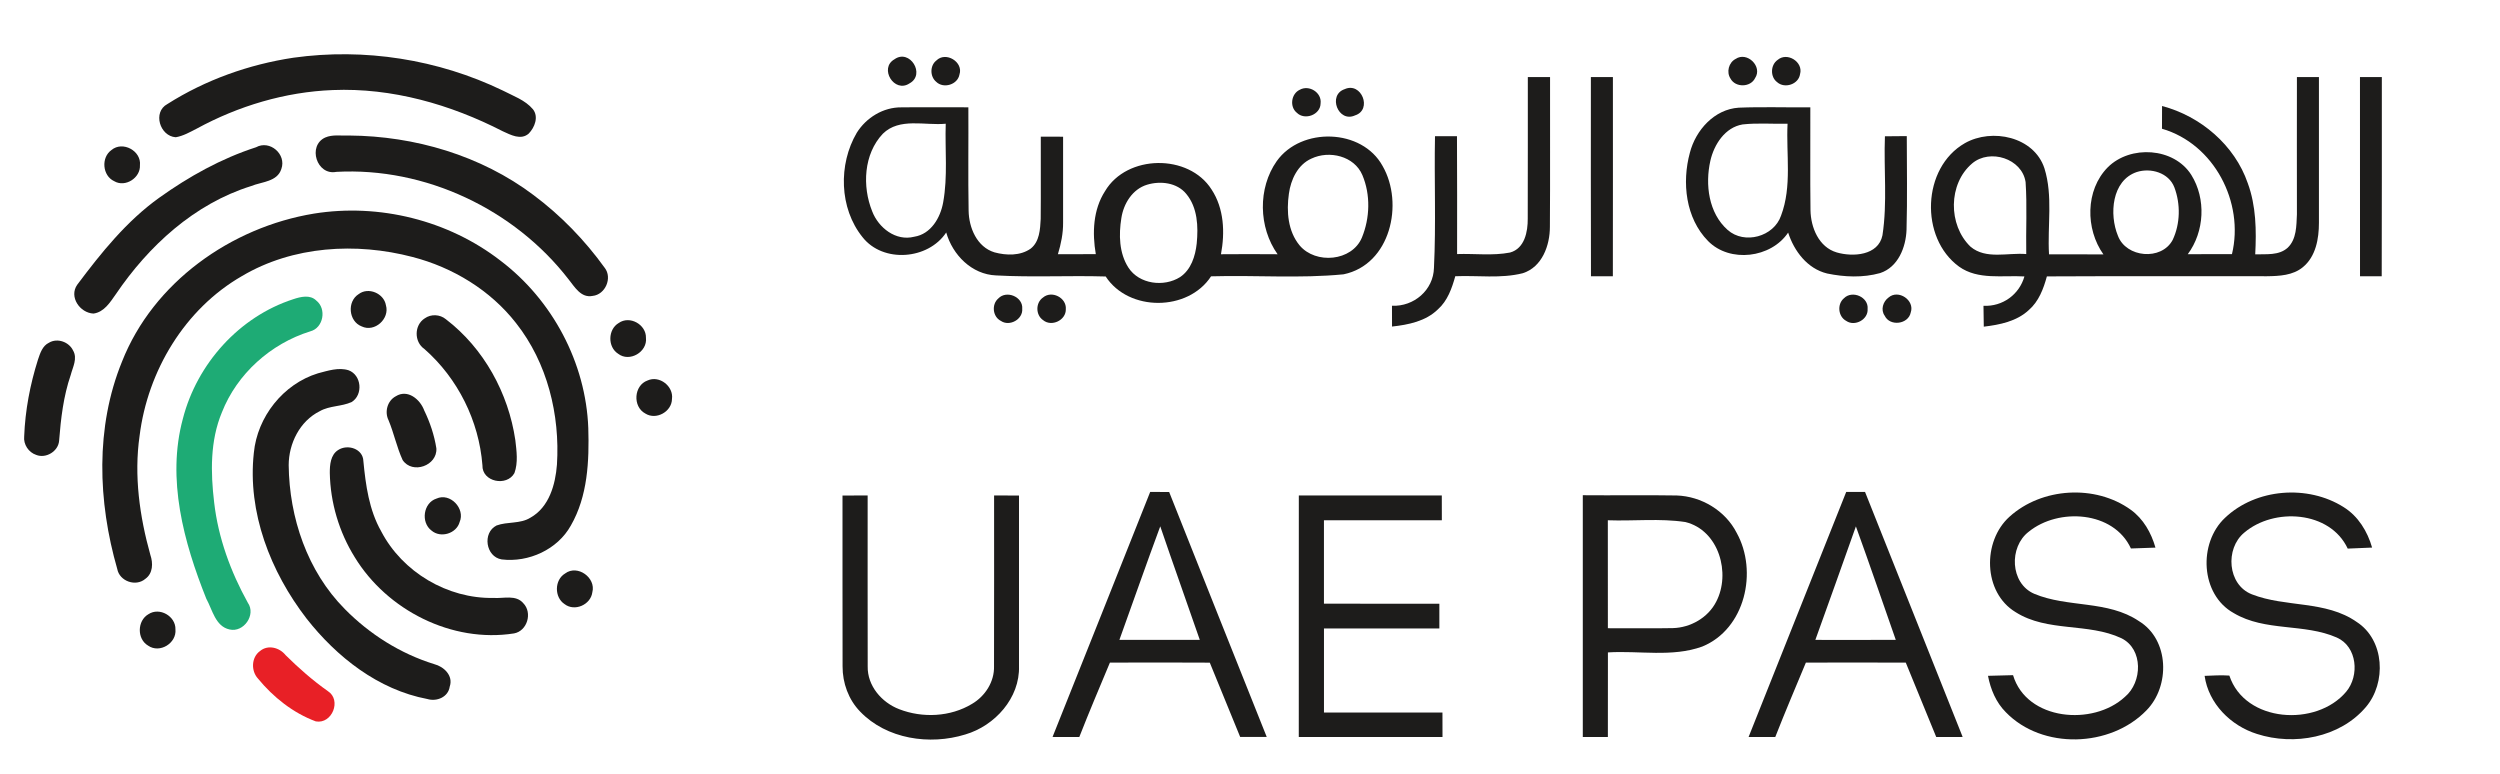 <svg width="168" height="52" viewBox="0 0 168 52" fill="none" xmlns="http://www.w3.org/2000/svg">
<path d="M19.721 3.878C24.491 3.21 29.443 3.988 33.78 6.08C34.484 6.447 35.291 6.72 35.815 7.344C36.211 7.849 35.934 8.561 35.532 8.975C35.003 9.441 34.318 9.063 33.783 8.82C30.269 7.015 26.334 5.887 22.357 6.052C19.159 6.177 16.019 7.12 13.217 8.646C12.768 8.875 12.316 9.137 11.812 9.223C10.74 9.157 10.243 7.531 11.247 6.993C13.802 5.371 16.726 4.328 19.721 3.878Z" fill="#1D1C1B"/>
<path d="M60.105 3.986C61.133 3.249 62.222 5.007 61.12 5.603C60.094 6.29 59.055 4.582 60.105 3.986Z" fill="#1D1C1B"/>
<path d="M62.918 4.071C63.553 3.428 64.758 4.17 64.476 5.009C64.354 5.691 63.4 5.98 62.91 5.495C62.486 5.142 62.486 4.408 62.918 4.071Z" fill="#1D1C1B"/>
<path d="M116.635 3.96C117.405 3.441 118.461 4.471 117.943 5.246C117.641 5.881 116.618 5.897 116.291 5.282C116 4.846 116.169 4.198 116.635 3.96Z" fill="#1D1C1B"/>
<path d="M119.456 4.027C120.099 3.472 121.196 4.165 120.964 4.979C120.869 5.663 119.935 5.978 119.425 5.522C118.949 5.172 118.971 4.361 119.456 4.027Z" fill="#1D1C1B"/>
<path d="M102.67 5.177C103.166 5.177 103.665 5.177 104.164 5.177C104.155 8.53 104.178 11.885 104.153 15.238C104.155 16.488 103.632 17.953 102.324 18.362C100.846 18.734 99.3 18.497 97.795 18.563C97.568 19.372 97.277 20.211 96.629 20.787C95.811 21.59 94.639 21.825 93.544 21.944C93.541 21.477 93.541 21.014 93.541 20.547C95.016 20.613 96.324 19.493 96.362 18.003C96.507 15.056 96.374 12.101 96.432 9.151C96.922 9.151 97.416 9.151 97.909 9.151C97.928 11.792 97.914 14.432 97.917 17.073C99.1 17.032 100.306 17.197 101.473 16.971C102.457 16.703 102.673 15.569 102.664 14.692C102.678 11.521 102.664 8.351 102.67 5.177Z" fill="#1D1C1B"/>
<path d="M106.907 5.177C107.401 5.177 107.891 5.18 108.387 5.18C108.387 9.639 108.393 14.101 108.384 18.563C107.891 18.561 107.403 18.563 106.913 18.563C106.896 14.101 106.91 9.639 106.907 5.177Z" fill="#1D1C1B"/>
<path d="M154.353 14.399C154.353 11.325 154.344 8.251 154.353 5.177C154.843 5.177 155.336 5.177 155.832 5.177C155.835 8.442 155.832 11.706 155.832 14.97C155.832 16.036 155.627 17.236 154.754 17.953C154.084 18.511 153.166 18.552 152.335 18.563C147.408 18.569 142.477 18.547 137.55 18.574C137.323 19.408 137.004 20.26 136.331 20.84C135.513 21.599 134.38 21.825 133.31 21.952C133.302 21.485 133.296 21.016 133.29 20.55C134.571 20.611 135.693 19.799 136.042 18.577C134.576 18.489 132.922 18.828 131.65 17.918C128.992 15.986 129.153 11.267 132.041 9.62C133.856 8.591 136.688 9.181 137.386 11.312C137.968 13.177 137.58 15.169 137.694 17.09C138.913 17.095 140.133 17.084 141.352 17.098C140.136 15.39 140.127 12.777 141.643 11.242C143.156 9.733 146.086 9.904 147.255 11.753C148.258 13.359 148.145 15.566 147.017 17.084C148.006 17.073 148.996 17.081 149.988 17.076C150.827 13.602 148.788 9.667 145.285 8.651C145.285 8.141 145.285 7.633 145.29 7.123C147.884 7.807 150.171 9.755 151.049 12.308C151.612 13.836 151.634 15.486 151.551 17.093C152.285 17.065 153.141 17.186 153.735 16.645C154.336 16.069 154.317 15.166 154.353 14.399ZM132.534 10.978C130.91 12.349 130.907 15.122 132.417 16.576C133.457 17.457 134.926 16.965 136.164 17.073C136.134 15.462 136.228 13.845 136.12 12.236C135.882 10.652 133.726 9.976 132.534 10.978ZM143.591 11.56C141.901 12.131 141.737 14.416 142.322 15.837C142.868 17.322 145.252 17.534 146.003 16.124C146.518 15.037 146.54 13.707 146.116 12.586C145.739 11.607 144.534 11.259 143.591 11.56Z" fill="#1D1C1B"/>
<path d="M158.59 5.177C159.078 5.177 159.568 5.18 160.059 5.18C160.056 9.639 160.067 14.101 160.051 18.563C159.563 18.563 159.078 18.563 158.593 18.563C158.587 14.101 158.59 9.639 158.59 5.177Z" fill="#1D1C1B"/>
<path d="M87.334 6.038C87.963 5.674 88.836 6.218 88.744 6.946C88.739 7.713 87.68 8.108 87.148 7.578C86.646 7.178 86.768 6.306 87.334 6.038Z" fill="#1D1C1B"/>
<path d="M90.36 5.992C91.491 5.479 92.239 7.374 91.064 7.752C89.928 8.279 89.201 6.381 90.36 5.992Z" fill="#1D1C1B"/>
<path d="M57.572 8.928C58.21 7.904 59.357 7.198 60.585 7.214C62.081 7.195 63.578 7.22 65.074 7.211C65.088 9.529 65.049 11.847 65.091 14.162C65.11 15.302 65.648 16.599 66.828 16.958C67.621 17.173 68.566 17.201 69.264 16.706C69.858 16.237 69.899 15.407 69.935 14.711C69.954 12.868 69.932 11.025 69.941 9.182C70.439 9.184 70.941 9.184 71.44 9.187C71.434 11.108 71.445 13.028 71.44 14.949C71.448 15.675 71.301 16.389 71.091 17.082C71.939 17.076 72.787 17.079 73.638 17.079C73.394 15.655 73.452 14.096 74.258 12.846C75.719 10.371 79.89 10.313 81.422 12.741C82.259 14.016 82.323 15.628 82.049 17.085C83.315 17.076 84.584 17.073 85.854 17.085C84.57 15.28 84.518 12.642 85.798 10.826C87.444 8.519 91.532 8.63 92.912 11.157C94.359 13.679 93.439 17.783 90.288 18.434C87.336 18.724 84.349 18.481 81.383 18.569C79.84 20.939 75.846 20.956 74.303 18.58C71.847 18.506 69.386 18.644 66.934 18.508C65.299 18.442 64.016 17.131 63.586 15.622C62.375 17.457 59.335 17.697 57.957 15.931C56.394 13.991 56.331 11.041 57.572 8.928ZM59.326 8.988C58.035 10.352 57.935 12.526 58.611 14.201C59.035 15.305 60.197 16.226 61.433 15.909C62.558 15.735 63.198 14.631 63.381 13.599C63.697 11.858 63.497 10.076 63.553 8.315C62.156 8.45 60.446 7.885 59.326 8.988ZM88.126 10.658C87.203 11.069 86.74 12.076 86.613 13.023C86.444 14.207 86.544 15.539 87.336 16.494C88.414 17.774 90.856 17.565 91.521 15.964C92.061 14.651 92.109 13.083 91.552 11.767C91.008 10.481 89.326 10.087 88.126 10.658ZM77.082 12.413C76.101 12.711 75.503 13.685 75.356 14.653C75.176 15.768 75.201 17.01 75.832 17.987C76.553 19.099 78.216 19.306 79.299 18.622C80.042 18.128 80.328 17.206 80.419 16.364C80.53 15.227 80.483 13.95 79.715 13.028C79.094 12.267 77.975 12.142 77.082 12.413Z" fill="#1D1C1B"/>
<path d="M113.561 10.258C113.952 8.745 115.202 7.344 116.84 7.236C118.442 7.17 120.049 7.23 121.654 7.211C121.665 9.515 121.634 11.822 121.665 14.126C121.684 15.283 122.219 16.607 123.427 16.963C124.516 17.28 126.226 17.173 126.501 15.812C126.839 13.616 126.581 11.375 126.667 9.159C127.155 9.154 127.645 9.151 128.136 9.146C128.139 11.245 128.177 13.345 128.119 15.445C128.075 16.615 127.557 17.954 126.343 18.351C125.19 18.674 123.943 18.621 122.782 18.379C121.451 18.056 120.565 16.872 120.163 15.63C119.015 17.344 116.244 17.686 114.781 16.196C113.27 14.659 113.015 12.261 113.561 10.258ZM114.936 10.804C114.578 12.396 114.814 14.317 116.097 15.451C117.225 16.453 119.204 15.906 119.686 14.491C120.432 12.52 120.021 10.368 120.124 8.315C119.118 8.337 118.106 8.251 117.103 8.362C115.917 8.56 115.183 9.714 114.936 10.804Z" fill="#1D1C1B"/>
<path d="M21.852 9.242C22.354 9.021 22.93 9.134 23.465 9.107C27.872 9.14 32.317 10.448 35.853 13.108C37.688 14.476 39.301 16.143 40.636 17.997C41.166 18.676 40.678 19.799 39.824 19.885C39.043 20.042 38.619 19.281 38.209 18.773C34.565 14.06 28.584 11.223 22.601 11.549C21.282 11.811 20.65 9.796 21.852 9.242Z" fill="#1D1C1B"/>
<path d="M17.205 9.896C18.134 9.383 19.262 10.368 18.907 11.353C18.635 12.222 17.585 12.211 16.875 12.504C13.056 13.696 9.98 16.53 7.777 19.78C7.397 20.316 7.001 20.972 6.283 21.072C5.369 21.03 4.618 19.946 5.191 19.132C6.796 16.99 8.503 14.86 10.701 13.287C12.693 11.863 14.866 10.652 17.205 9.896Z" fill="#1D1C1B"/>
<path d="M7.492 10.081C8.243 9.452 9.509 10.139 9.404 11.105C9.448 11.949 8.42 12.617 7.674 12.175C6.879 11.811 6.779 10.583 7.492 10.081Z" fill="#1D1C1B"/>
<path d="M21.104 14.353C25.48 13.652 30.125 14.8 33.631 17.515C37.128 20.164 39.37 24.383 39.533 28.765C39.6 30.984 39.495 33.343 38.361 35.316C37.466 36.928 35.523 37.813 33.711 37.593C32.636 37.416 32.403 35.799 33.367 35.313C34.102 35.04 34.961 35.219 35.648 34.786C36.904 34.083 37.325 32.557 37.427 31.221C37.638 27.871 36.782 24.375 34.678 21.712C32.952 19.499 30.43 17.97 27.722 17.269C23.931 16.276 19.688 16.524 16.268 18.547C12.413 20.76 9.922 24.93 9.381 29.284C8.996 31.969 9.381 34.698 10.105 37.292C10.293 37.838 10.285 38.531 9.767 38.898C9.126 39.45 8.029 39.058 7.879 38.233C6.577 33.71 6.397 28.713 8.201 24.295C10.299 18.977 15.523 15.269 21.104 14.353Z" fill="#1D1C1B"/>
<path d="M24.103 19.764C24.757 19.267 25.802 19.717 25.934 20.512C26.203 21.417 25.178 22.355 24.302 21.933C23.421 21.593 23.31 20.258 24.103 19.764Z" fill="#1D1C1B"/>
<path d="M67.086 20.057C67.638 19.477 68.76 19.949 68.694 20.752C68.752 21.458 67.84 21.963 67.261 21.566C66.704 21.29 66.621 20.454 67.086 20.057Z" fill="#1D1C1B"/>
<path d="M70.085 19.998C70.669 19.493 71.681 20.004 71.623 20.774C71.648 21.519 70.664 21.985 70.096 21.513C69.589 21.171 69.583 20.346 70.085 19.998Z" fill="#1D1C1B"/>
<path d="M123.91 20.046C124.47 19.477 125.581 19.963 125.503 20.763C125.556 21.47 124.644 21.964 124.068 21.566C123.519 21.276 123.441 20.443 123.91 20.046Z" fill="#1D1C1B"/>
<path d="M126.911 19.993C127.568 19.422 128.687 20.178 128.402 20.997C128.244 21.797 127 21.955 126.651 21.215C126.365 20.818 126.54 20.263 126.911 19.993Z" fill="#1D1C1B"/>
<path d="M28.545 21.392C28.966 21.091 29.568 21.122 29.964 21.453C32.519 23.406 34.168 26.425 34.631 29.582C34.714 30.31 34.825 31.083 34.57 31.79C34.063 32.717 32.383 32.391 32.419 31.262C32.187 28.285 30.771 25.429 28.52 23.453C27.819 22.976 27.825 21.845 28.545 21.392Z" fill="#1D1C1B"/>
<path d="M41.576 21.707C42.316 21.18 43.433 21.812 43.408 22.703C43.519 23.649 42.302 24.364 41.54 23.773C40.822 23.318 40.847 22.134 41.576 21.707Z" fill="#1D1C1B"/>
<path d="M3.296 23.028C3.856 22.695 4.634 22.976 4.909 23.55C5.225 24.088 4.889 24.67 4.751 25.203C4.263 26.627 4.088 28.128 3.972 29.621C3.919 30.324 3.093 30.832 2.434 30.57C1.921 30.402 1.566 29.866 1.625 29.328C1.691 27.576 2.024 25.835 2.553 24.163C2.7 23.735 2.85 23.238 3.296 23.028Z" fill="#1D1C1B"/>
<path d="M21.365 25.087C22.027 24.916 22.751 24.667 23.427 24.883C24.297 25.205 24.416 26.524 23.637 27.013C22.956 27.33 22.146 27.253 21.484 27.634C20.145 28.299 19.403 29.805 19.4 31.259C19.439 34.783 20.65 38.387 23.169 40.926C24.832 42.615 26.902 43.925 29.177 44.629C29.834 44.797 30.474 45.407 30.222 46.138C30.125 46.842 29.355 47.165 28.72 46.974C25.417 46.351 22.623 44.149 20.595 41.56C18.178 38.423 16.618 34.43 17.058 30.432C17.288 28.017 19.026 25.807 21.365 25.087Z" fill="#1D1C1B"/>
<path d="M43.513 25.569C44.312 25.202 45.276 25.961 45.157 26.811C45.148 27.664 44.093 28.252 43.364 27.788C42.502 27.33 42.591 25.898 43.513 25.569Z" fill="#1D1C1B"/>
<path d="M26.597 26.629C27.392 26.13 28.235 26.836 28.506 27.579C28.897 28.384 29.185 29.243 29.324 30.128C29.401 31.29 27.711 31.897 27.057 30.915C26.663 30.057 26.475 29.116 26.112 28.244C25.829 27.678 26.029 26.93 26.597 26.629Z" fill="#1D1C1B"/>
<path d="M22.72 30.244C23.36 29.822 24.397 30.156 24.419 30.989C24.577 32.609 24.799 34.265 25.616 35.705C27.041 38.443 30.07 40.242 33.165 40.181C33.83 40.231 34.675 39.944 35.172 40.543C35.79 41.183 35.435 42.4 34.545 42.565C30.374 43.225 26.012 41.006 23.84 37.447C22.787 35.755 22.199 33.776 22.163 31.787C22.16 31.243 22.21 30.57 22.72 30.244Z" fill="#1D1C1B"/>
<path d="M56.616 33.299C57.178 33.299 57.744 33.299 58.306 33.296C58.309 37.124 58.298 40.954 58.309 44.784C58.282 46.081 59.246 47.207 60.424 47.657C61.99 48.266 63.868 48.181 65.321 47.3C66.208 46.779 66.831 45.805 66.798 44.762C66.814 40.94 66.798 37.118 66.803 33.296C67.36 33.299 67.918 33.299 68.477 33.299C68.475 37.121 68.477 40.943 68.477 44.765C68.541 46.906 66.862 48.769 64.869 49.356C62.48 50.096 59.578 49.671 57.802 47.819C57.018 47.014 56.616 45.893 56.621 44.778C56.61 40.954 56.621 37.127 56.616 33.299Z" fill="#1D1C1B"/>
<path d="M77.293 33.056C77.717 33.059 78.141 33.062 78.568 33.064C80.749 38.553 82.933 44.041 85.125 49.524C84.529 49.524 83.933 49.524 83.34 49.524C82.667 47.858 81.971 46.197 81.298 44.53C79.061 44.516 76.822 44.519 74.586 44.527C73.89 46.191 73.186 47.849 72.529 49.527C71.928 49.524 71.329 49.524 70.731 49.524C72.926 44.039 75.109 38.547 77.293 33.056ZM77.969 35.369C77.03 37.904 76.14 40.457 75.223 43.001C77.024 43.004 78.826 43.004 80.627 43.001C79.749 40.457 78.837 37.921 77.969 35.369Z" fill="#1D1C1B"/>
<path d="M87.281 33.296C90.482 33.299 93.685 33.302 96.889 33.296C96.889 33.851 96.889 34.406 96.892 34.963C94.251 34.96 91.61 34.963 88.969 34.963C88.969 36.831 88.969 38.699 88.969 40.568C91.554 40.57 94.14 40.568 96.725 40.57C96.725 41.125 96.723 41.679 96.725 42.234C94.14 42.229 91.554 42.234 88.971 42.231C88.966 44.113 88.969 45.998 88.971 47.88C91.624 47.877 94.278 47.88 96.933 47.88C96.933 48.426 96.933 48.975 96.936 49.527C93.716 49.527 90.498 49.527 87.278 49.527C87.281 44.116 87.278 38.708 87.281 33.296Z" fill="#1D1C1B"/>
<path d="M106.364 33.279C108.465 33.299 110.568 33.26 112.672 33.296C114.337 33.351 115.945 34.317 116.704 35.807C118.14 38.392 117.281 42.267 114.393 43.448C112.367 44.182 110.158 43.71 108.052 43.842C108.046 45.735 108.049 47.631 108.049 49.527C107.487 49.524 106.924 49.524 106.364 49.527C106.364 44.11 106.364 38.696 106.364 33.279ZM108.046 34.962C108.052 37.383 108.049 39.8 108.049 42.217C109.504 42.209 110.962 42.239 112.417 42.209C113.603 42.178 114.778 41.508 115.324 40.443C116.33 38.531 115.51 35.633 113.257 35.081C111.536 34.822 109.781 35.026 108.046 34.962Z" fill="#1D1C1B"/>
<path d="M117.505 49.527C119.692 44.036 121.881 38.55 124.065 33.059C124.483 33.059 124.907 33.059 125.331 33.059C127.521 38.547 129.707 44.036 131.891 49.524C131.298 49.524 130.705 49.524 130.115 49.527C129.433 47.86 128.746 46.196 128.069 44.529C125.83 44.519 123.594 44.519 121.355 44.527C120.662 46.191 119.955 47.849 119.298 49.527C118.7 49.527 118.101 49.524 117.505 49.527ZM121.992 43.001C123.793 43.004 125.595 43.006 127.396 42.998C126.504 40.457 125.636 37.907 124.716 35.374C123.818 37.921 122.904 40.459 121.992 43.001Z" fill="#1D1C1B"/>
<path d="M135.039 34.723C137.209 32.758 140.804 32.54 143.184 34.254C144.035 34.866 144.564 35.807 144.847 36.8C144.295 36.822 143.747 36.845 143.198 36.858C142.04 34.334 138.334 34.107 136.333 35.73C134.992 36.751 135.072 39.201 136.699 39.902C138.944 40.849 141.638 40.322 143.733 41.737C145.786 42.979 145.845 46.116 144.234 47.744C141.812 50.236 137.245 50.391 134.793 47.863C134.13 47.201 133.767 46.321 133.593 45.415C134.152 45.399 134.715 45.385 135.277 45.371C136.189 48.429 140.657 48.809 142.793 46.831C143.974 45.846 144.038 43.619 142.558 42.888C140.319 41.834 137.592 42.496 135.449 41.136C133.257 39.811 133.205 36.373 135.039 34.723Z" fill="#1D1C1B"/>
<path d="M149.522 34.797C151.601 32.818 155.082 32.553 157.493 34.079C158.471 34.687 159.094 35.71 159.405 36.797C158.856 36.822 158.31 36.844 157.767 36.866C156.575 34.314 152.803 34.093 150.811 35.796C149.517 36.864 149.68 39.3 151.329 39.94C153.591 40.829 156.287 40.338 158.366 41.792C160.253 43.006 160.38 45.887 158.981 47.521C157.24 49.568 154.164 50.128 151.67 49.322C149.905 48.771 148.414 47.281 148.15 45.418C148.702 45.396 149.256 45.36 149.813 45.399C150.855 48.566 155.661 48.867 157.662 46.486C158.568 45.41 158.413 43.453 157.033 42.843C154.835 41.875 152.221 42.457 150.112 41.202C147.857 39.957 147.715 36.488 149.522 34.797Z" fill="#1D1C1B"/>
<path d="M29.329 33.506C30.247 33.084 31.283 34.179 30.887 35.082C30.674 35.857 29.612 36.18 29 35.656C28.262 35.106 28.445 33.787 29.329 33.506Z" fill="#1D1C1B"/>
<path d="M37.976 38.538C38.807 37.912 40.066 38.828 39.805 39.8C39.7 40.636 38.616 41.121 37.937 40.594C37.239 40.136 37.255 38.966 37.976 38.538Z" fill="#1D1C1B"/>
<path d="M9.972 41.276C10.723 40.777 11.815 41.409 11.79 42.295C11.879 43.219 10.734 43.931 9.955 43.387C9.193 42.943 9.215 41.712 9.972 41.276Z" fill="#1D1C1B"/>
<path d="M19.708 20.106C20.201 19.941 20.838 19.783 21.254 20.197C21.961 20.749 21.739 22.04 20.849 22.267C18.189 23.095 15.928 25.12 14.91 27.714C14.115 29.623 14.151 31.751 14.392 33.771C14.666 36.144 15.498 38.42 16.654 40.504C17.222 41.312 16.376 42.526 15.423 42.3C14.47 42.09 14.273 40.97 13.863 40.233C12.347 36.439 11.188 32.19 12.291 28.131C13.236 24.458 16.061 21.287 19.708 20.106Z" fill="#1EAB75"/>
<path d="M17.474 43.749C18.006 43.304 18.785 43.514 19.189 44.022C20.076 44.899 21.013 45.724 22.033 46.444C22.969 47.041 22.321 48.674 21.223 48.478C19.696 47.913 18.366 46.853 17.341 45.606C16.859 45.087 16.884 44.173 17.474 43.749Z" fill="#E82026"/>
</svg>
